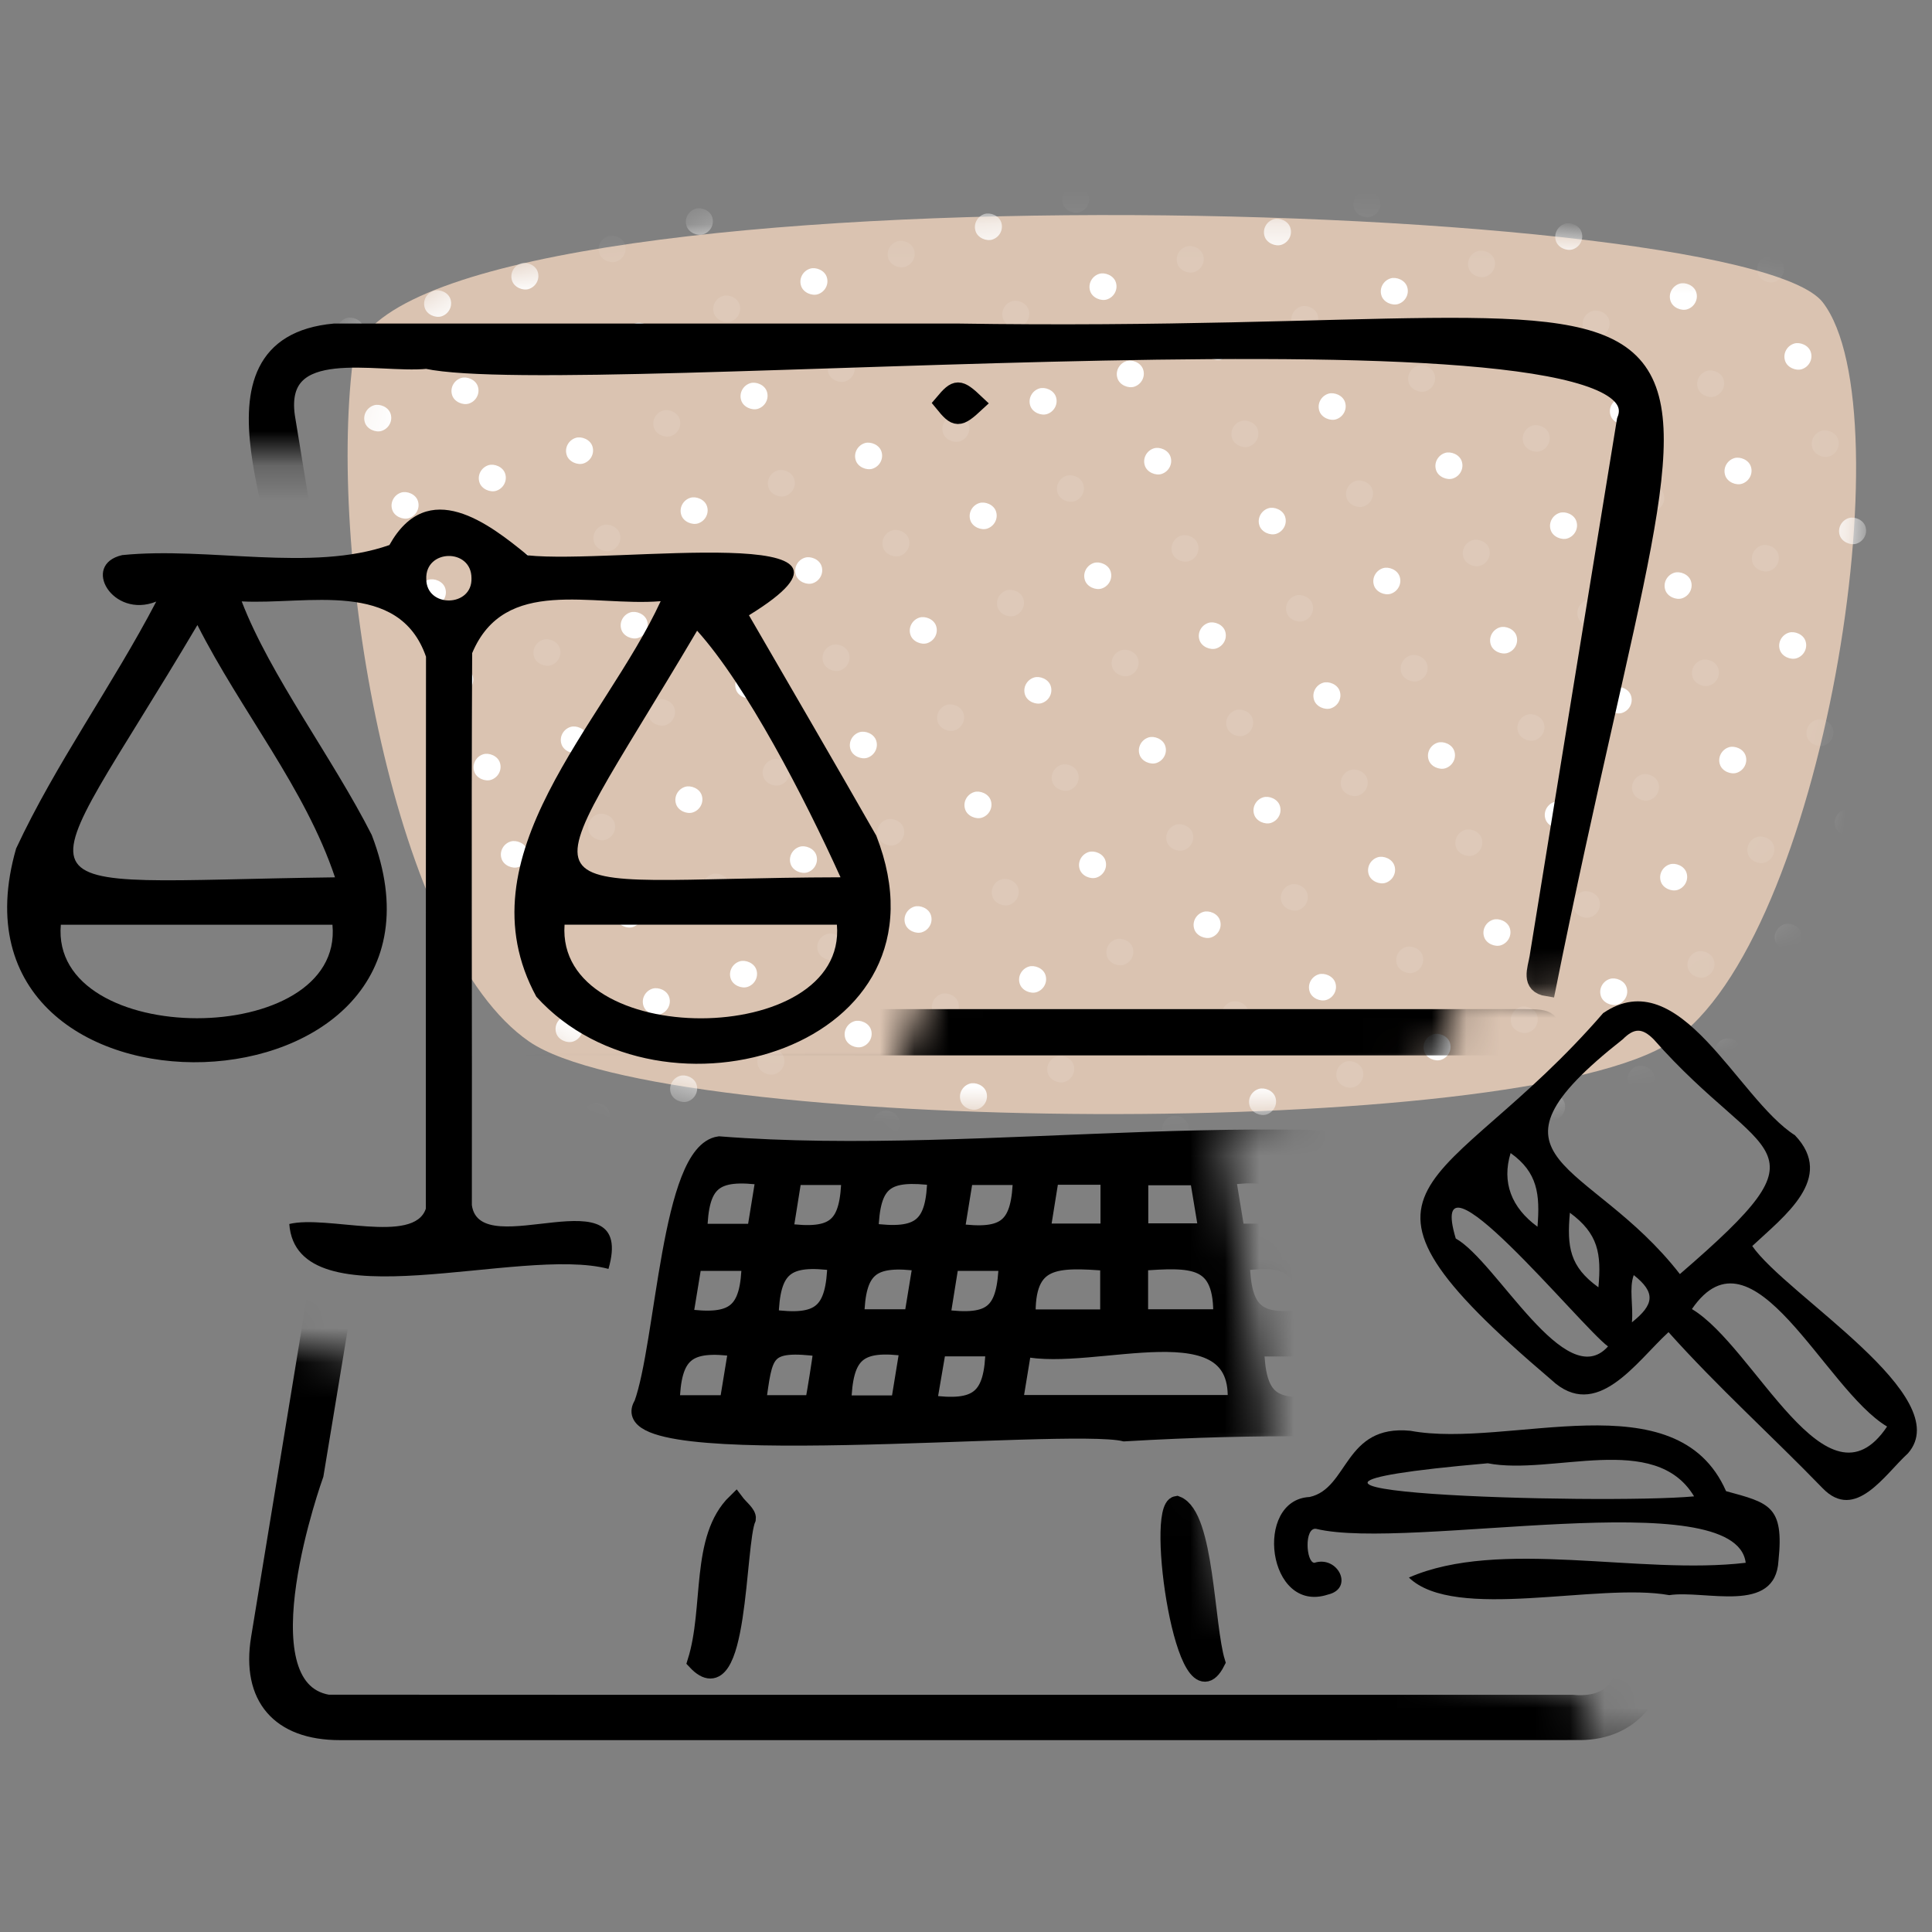 <svg width="56" height="56" viewBox="0 0 56 56" fill="none" xmlns="http://www.w3.org/2000/svg">
<rect x="0" y="0" width="56" height="56" fill="#808080" stroke="none"/>
<path d="M48.453 30.191C52.835 27.27 55.27 11.93 52.835 8.765C50.401 5.6 10.957 4.626 10.227 10.47C9.496 16.313 11.444 27.513 15.34 30.191C19.235 32.87 44.07 33.113 48.453 30.191Z" fill="#DAC3B1"/>
<mask id="mask0_125_84901" style="mask-type:alpha" maskUnits="userSpaceOnUse" x="10" y="6" width="44" height="27">
<path d="M48.452 30.191C52.835 27.27 55.27 11.931 52.835 8.765C50.4 5.6 10.957 4.626 10.226 10.47C9.496 16.313 11.444 27.513 15.339 30.191C19.235 32.87 44.069 33.113 48.452 30.191Z" fill="white"/>
</mask>
<g mask="url(#mask0_125_84901)">
<rect opacity="0.1" width="0.785" height="0.777" rx="0.389" transform="matrix(0.286 0.945 0.964 -0.308 39.135 5.662)" fill="white"/>
<rect width="0.785" height="0.777" rx="0.389" transform="matrix(0.286 0.945 0.964 -0.308 39.928 8.19)" fill="white"/>
<rect opacity="0.1" width="0.785" height="0.777" rx="0.389" transform="matrix(0.286 0.945 0.964 -0.308 40.72 10.72)" fill="white"/>
<rect width="0.785" height="0.777" rx="0.389" transform="matrix(0.286 0.945 0.964 -0.308 41.511 13.248)" fill="white"/>
<rect opacity="0.1" width="0.785" height="0.777" rx="0.389" transform="matrix(0.286 0.945 0.964 -0.308 42.304 15.777)" fill="white"/>
<rect width="0.785" height="0.777" rx="0.389" transform="matrix(0.286 0.945 0.964 -0.308 43.096 18.305)" fill="white"/>
<rect opacity="0.1" width="0.785" height="0.777" rx="0.389" transform="matrix(0.286 0.945 0.964 -0.308 43.888 20.835)" fill="white"/>
<rect width="0.785" height="0.777" rx="0.389" transform="matrix(0.286 0.945 0.964 -0.308 44.681 23.363)" fill="white"/>
<rect opacity="0.1" width="0.785" height="0.777" rx="0.389" transform="matrix(0.286 0.945 0.964 -0.308 42.456 7.398)" fill="white"/>
<rect width="0.785" height="0.777" rx="0.389" transform="matrix(0.286 0.945 0.964 -0.308 43.248 9.927)" fill="white"/>
<rect opacity="0.1" width="0.785" height="0.777" rx="0.389" transform="matrix(0.286 0.945 0.964 -0.308 44.041 12.456)" fill="white"/>
<rect width="0.785" height="0.777" rx="0.389" transform="matrix(0.286 0.945 0.964 -0.308 44.833 14.985)" fill="white"/>
<rect opacity="0.1" width="0.785" height="0.777" rx="0.389" transform="matrix(0.286 0.945 0.964 -0.308 45.625 17.514)" fill="white"/>
<rect width="0.785" height="0.777" rx="0.389" transform="matrix(0.286 0.945 0.964 -0.308 46.417 20.042)" fill="white"/>
<rect opacity="0.1" width="0.785" height="0.777" rx="0.389" transform="matrix(0.286 0.945 0.964 -0.308 47.209 22.571)" fill="white"/>
<rect width="0.785" height="0.777" rx="0.389" transform="matrix(0.286 0.945 0.964 -0.308 44.984 6.606)" fill="white"/>
<rect opacity="0.1" width="0.785" height="0.777" rx="0.389" transform="matrix(0.286 0.945 0.964 -0.308 45.777 9.135)" fill="white"/>
<rect width="0.785" height="0.777" rx="0.389" transform="matrix(0.286 0.945 0.964 -0.308 46.569 11.663)" fill="white"/>
<rect opacity="0.1" width="0.785" height="0.777" rx="0.389" transform="matrix(0.286 0.945 0.964 -0.308 47.361 14.193)" fill="white"/>
<rect width="0.785" height="0.777" rx="0.389" transform="matrix(0.286 0.945 0.964 -0.308 48.154 16.721)" fill="white"/>
<rect opacity="0.1" width="0.785" height="0.777" rx="0.389" transform="matrix(0.286 0.945 0.964 -0.308 48.946 19.25)" fill="white"/>
<rect width="0.785" height="0.777" rx="0.389" transform="matrix(0.286 0.945 0.964 -0.308 49.738 21.779)" fill="white"/>
<rect opacity="0.1" width="0.785" height="0.777" rx="0.389" transform="matrix(0.286 0.945 0.964 -0.308 47.514 5.814)" fill="white"/>
<rect width="0.785" height="0.777" rx="0.389" transform="matrix(0.286 0.945 0.964 -0.308 48.306 8.343)" fill="white"/>
<rect opacity="0.1" width="0.785" height="0.777" rx="0.389" transform="matrix(0.286 0.945 0.964 -0.308 49.098 10.871)" fill="white"/>
<rect width="0.785" height="0.777" rx="0.389" transform="matrix(0.286 0.945 0.964 -0.308 49.891 13.4)" fill="white"/>
<rect opacity="0.1" width="0.785" height="0.777" rx="0.389" transform="matrix(0.286 0.945 0.964 -0.308 50.683 15.929)" fill="white"/>
<rect width="0.785" height="0.777" rx="0.389" transform="matrix(0.286 0.945 0.964 -0.308 51.475 18.458)" fill="white"/>
<rect opacity="0.1" width="0.785" height="0.777" rx="0.389" transform="matrix(0.286 0.945 0.964 -0.308 52.267 20.987)" fill="white"/>
<rect opacity="0.1" width="0.785" height="0.777" rx="0.389" transform="matrix(0.286 0.945 0.964 -0.308 50.834 7.55)" fill="white"/>
<rect width="0.785" height="0.777" rx="0.389" transform="matrix(0.286 0.945 0.964 -0.308 51.627 10.079)" fill="white"/>
<rect opacity="0.1" width="0.785" height="0.777" rx="0.389" transform="matrix(0.286 0.945 0.964 -0.308 52.419 12.608)" fill="white"/>
<rect width="0.785" height="0.777" rx="0.389" transform="matrix(0.286 0.945 0.964 -0.308 53.211 15.137)" fill="white"/>
<rect width="0.785" height="0.777" rx="0.389" transform="matrix(0.286 0.945 0.964 -0.308 53.364 6.759)" fill="white"/>
<rect opacity="0.1" width="0.785" height="0.777" rx="0.389" transform="matrix(0.286 0.945 0.964 -0.308 45.497 25.965)" fill="white"/>
<rect width="0.785" height="0.777" rx="0.389" transform="matrix(0.286 0.945 0.964 -0.308 46.288 28.494)" fill="white"/>
<rect opacity="0.1" width="0.785" height="0.777" rx="0.389" transform="matrix(0.286 0.945 0.964 -0.308 47.08 31.023)" fill="white"/>
<rect width="0.785" height="0.777" rx="0.389" transform="matrix(0.286 0.945 0.964 -0.308 48.025 25.173)" fill="white"/>
<rect opacity="0.1" width="0.785" height="0.777" rx="0.389" transform="matrix(0.286 0.945 0.964 -0.308 48.817 27.702)" fill="white"/>
<rect width="0.785" height="0.777" rx="0.389" transform="matrix(0.286 0.945 0.964 -0.308 49.609 30.231)" fill="white"/>
<rect opacity="0.1" width="0.785" height="0.777" rx="0.389" transform="matrix(0.286 0.945 0.964 -0.308 50.553 24.381)" fill="white"/>
<rect width="0.785" height="0.777" rx="0.389" transform="matrix(0.286 0.945 0.964 -0.308 51.346 26.91)" fill="white"/>
<rect opacity="0.1" width="0.785" height="0.777" rx="0.389" transform="matrix(0.286 0.945 0.964 -0.308 52.138 29.439)" fill="white"/>
<rect width="0.785" height="0.777" rx="0.389" transform="matrix(0.286 0.945 0.964 -0.308 52.93 31.967)" fill="white"/>
<rect width="0.785" height="0.777" rx="0.389" transform="matrix(0.286 0.945 0.964 -0.308 53.083 23.589)" fill="white"/>
<rect width="0.785" height="0.777" rx="0.389" transform="matrix(0.286 0.945 0.964 -0.308 9.669 9.339)" fill="white"/>
<rect width="0.785" height="0.777" rx="0.389" transform="matrix(0.286 0.945 0.964 -0.308 10.462 11.868)" fill="white"/>
<rect width="0.785" height="0.777" rx="0.389" transform="matrix(0.286 0.945 0.964 -0.308 11.254 14.397)" fill="white"/>
<rect width="0.785" height="0.777" rx="0.389" transform="matrix(0.286 0.945 0.964 -0.308 12.046 16.925)" fill="white"/>
<rect width="0.785" height="0.777" rx="0.389" transform="matrix(0.286 0.945 0.964 -0.308 12.839 19.454)" fill="white"/>
<rect width="0.785" height="0.777" rx="0.389" transform="matrix(0.286 0.945 0.964 -0.308 13.631 21.983)" fill="white"/>
<rect width="0.785" height="0.777" rx="0.389" transform="matrix(0.286 0.945 0.964 -0.308 14.423 24.512)" fill="white"/>
<rect width="0.785" height="0.777" rx="0.389" transform="matrix(0.286 0.945 0.964 -0.308 15.215 27.041)" fill="white"/>
<rect width="0.785" height="0.777" rx="0.389" transform="matrix(0.286 0.945 0.964 -0.308 16.008 29.569)" fill="white"/>
<rect width="0.785" height="0.777" rx="0.389" transform="matrix(0.286 0.945 0.964 -0.308 16.8 32.098)" fill="white"/>
<rect width="0.785" height="0.777" rx="0.389" transform="matrix(0.286 0.945 0.964 -0.308 11.406 6.018)" fill="white"/>
<rect width="0.785" height="0.777" rx="0.389" transform="matrix(0.286 0.945 0.964 -0.308 12.198 8.547)" fill="white"/>
<rect width="0.785" height="0.777" rx="0.389" transform="matrix(0.286 0.945 0.964 -0.308 12.991 11.076)" fill="white"/>
<rect width="0.785" height="0.777" rx="0.389" transform="matrix(0.286 0.945 0.964 -0.308 13.783 13.604)" fill="white"/>
<rect width="0.785" height="0.777" rx="0.389" transform="matrix(0.286 0.945 0.964 -0.308 14.575 16.133)" fill="white"/>
<rect opacity="0.1" width="0.785" height="0.777" rx="0.389" transform="matrix(0.286 0.945 0.964 -0.308 15.367 18.662)" fill="white"/>
<rect width="0.785" height="0.777" rx="0.389" transform="matrix(0.286 0.945 0.964 -0.308 16.16 21.191)" fill="white"/>
<rect opacity="0.1" width="0.785" height="0.777" rx="0.389" transform="matrix(0.286 0.945 0.964 -0.308 16.952 23.72)" fill="white"/>
<rect width="0.785" height="0.777" rx="0.389" transform="matrix(0.286 0.945 0.964 -0.308 17.744 26.248)" fill="white"/>
<rect width="0.785" height="0.777" rx="0.389" transform="matrix(0.286 0.945 0.964 -0.308 18.537 28.777)" fill="white"/>
<rect width="0.785" height="0.777" rx="0.389" transform="matrix(0.286 0.945 0.964 -0.308 19.329 31.306)" fill="white"/>
<rect width="0.785" height="0.777" rx="0.389" transform="matrix(0.286 0.945 0.964 -0.308 14.727 7.755)" fill="white"/>
<rect opacity="0.1" width="0.785" height="0.777" rx="0.389" transform="matrix(0.286 0.945 0.964 -0.308 15.52 10.283)" fill="white"/>
<rect width="0.785" height="0.777" rx="0.389" transform="matrix(0.286 0.945 0.964 -0.308 16.312 12.812)" fill="white"/>
<rect opacity="0.1" width="0.785" height="0.777" rx="0.389" transform="matrix(0.286 0.945 0.964 -0.308 17.104 15.341)" fill="white"/>
<rect width="0.785" height="0.777" rx="0.389" transform="matrix(0.286 0.945 0.964 -0.308 17.896 17.87)" fill="white"/>
<rect opacity="0.1" width="0.785" height="0.777" rx="0.389" transform="matrix(0.286 0.945 0.964 -0.308 18.688 20.398)" fill="white"/>
<rect width="0.785" height="0.777" rx="0.389" transform="matrix(0.286 0.945 0.964 -0.308 19.481 22.927)" fill="white"/>
<rect opacity="0.1" width="0.785" height="0.777" rx="0.389" transform="matrix(0.286 0.945 0.964 -0.308 20.273 25.456)" fill="white"/>
<rect width="0.785" height="0.777" rx="0.389" transform="matrix(0.286 0.945 0.964 -0.308 21.065 27.985)" fill="white"/>
<rect opacity="0.1" width="0.785" height="0.777" rx="0.389" transform="matrix(0.286 0.945 0.964 -0.308 21.857 30.514)" fill="white"/>
<rect opacity="0.1" width="0.785" height="0.777" rx="0.389" transform="matrix(0.286 0.945 0.964 -0.308 17.256 6.962)" fill="white"/>
<rect width="0.785" height="0.777" rx="0.389" transform="matrix(0.286 0.945 0.964 -0.308 18.048 9.491)" fill="white"/>
<rect opacity="0.1" width="0.785" height="0.777" rx="0.389" transform="matrix(0.286 0.945 0.964 -0.308 18.84 12.02)" fill="white"/>
<rect width="0.785" height="0.777" rx="0.389" transform="matrix(0.286 0.945 0.964 -0.308 19.633 14.549)" fill="white"/>
<rect opacity="0.1" width="0.785" height="0.777" rx="0.389" transform="matrix(0.286 0.945 0.964 -0.308 20.425 17.078)" fill="white"/>
<rect width="0.785" height="0.777" rx="0.389" transform="matrix(0.286 0.945 0.964 -0.308 21.217 19.606)" fill="white"/>
<rect opacity="0.1" width="0.785" height="0.777" rx="0.389" transform="matrix(0.286 0.945 0.964 -0.308 22.01 22.135)" fill="white"/>
<rect width="0.785" height="0.777" rx="0.389" transform="matrix(0.286 0.945 0.964 -0.308 22.802 24.664)" fill="white"/>
<rect opacity="0.1" width="0.785" height="0.777" rx="0.389" transform="matrix(0.286 0.945 0.964 -0.308 23.594 27.192)" fill="white"/>
<rect width="0.785" height="0.777" rx="0.389" transform="matrix(0.286 0.945 0.964 -0.308 24.387 29.721)" fill="white"/>
<rect width="0.785" height="0.777" rx="0.389" transform="matrix(0.286 0.945 0.964 -0.308 19.785 6.17)" fill="white"/>
<rect opacity="0.1" width="0.785" height="0.777" rx="0.389" transform="matrix(0.286 0.945 0.964 -0.308 20.577 8.699)" fill="white"/>
<rect width="0.785" height="0.777" rx="0.389" transform="matrix(0.286 0.945 0.964 -0.308 21.37 11.227)" fill="white"/>
<rect opacity="0.1" width="0.785" height="0.777" rx="0.389" transform="matrix(0.286 0.945 0.964 -0.308 22.161 13.756)" fill="white"/>
<rect width="0.785" height="0.777" rx="0.389" transform="matrix(0.286 0.945 0.964 -0.308 22.954 16.285)" fill="white"/>
<rect opacity="0.1" width="0.785" height="0.777" rx="0.389" transform="matrix(0.286 0.945 0.964 -0.308 23.746 18.814)" fill="white"/>
<rect width="0.785" height="0.777" rx="0.389" transform="matrix(0.286 0.945 0.964 -0.308 24.538 21.343)" fill="white"/>
<rect opacity="0.1" width="0.785" height="0.777" rx="0.389" transform="matrix(0.286 0.945 0.964 -0.308 25.331 23.872)" fill="white"/>
<rect width="0.785" height="0.777" rx="0.389" transform="matrix(0.286 0.945 0.964 -0.308 26.123 26.4)" fill="white"/>
<rect opacity="0.1" width="0.785" height="0.777" rx="0.389" transform="matrix(0.286 0.945 0.964 -0.308 26.915 28.929)" fill="white"/>
<rect width="0.785" height="0.777" rx="0.389" transform="matrix(0.286 0.945 0.964 -0.308 23.105 7.907)" fill="white"/>
<rect opacity="0.1" width="0.785" height="0.777" rx="0.389" transform="matrix(0.286 0.945 0.964 -0.308 23.898 10.435)" fill="white"/>
<rect width="0.785" height="0.777" rx="0.389" transform="matrix(0.286 0.945 0.964 -0.308 24.69 12.964)" fill="white"/>
<rect opacity="0.1" width="0.785" height="0.777" rx="0.389" transform="matrix(0.286 0.945 0.964 -0.308 25.482 15.493)" fill="white"/>
<rect width="0.785" height="0.777" rx="0.389" transform="matrix(0.286 0.945 0.964 -0.308 26.275 18.021)" fill="white"/>
<rect opacity="0.1" width="0.785" height="0.777" rx="0.389" transform="matrix(0.286 0.945 0.964 -0.308 27.067 20.55)" fill="white"/>
<rect width="0.785" height="0.777" rx="0.389" transform="matrix(0.286 0.945 0.964 -0.308 27.86 23.079)" fill="white"/>
<rect opacity="0.1" width="0.785" height="0.777" rx="0.389" transform="matrix(0.286 0.945 0.964 -0.308 28.651 25.608)" fill="white"/>
<rect width="0.785" height="0.777" rx="0.389" transform="matrix(0.286 0.945 0.964 -0.308 29.444 28.137)" fill="white"/>
<rect opacity="0.1" width="0.785" height="0.777" rx="0.389" transform="matrix(0.286 0.945 0.964 -0.308 25.634 7.114)" fill="white"/>
<rect width="0.785" height="0.777" rx="0.389" transform="matrix(0.286 0.945 0.964 -0.308 26.426 9.643)" fill="white"/>
<rect opacity="0.1" width="0.785" height="0.777" rx="0.389" transform="matrix(0.286 0.945 0.964 -0.308 27.219 12.172)" fill="white"/>
<rect width="0.785" height="0.777" rx="0.389" transform="matrix(0.286 0.945 0.964 -0.308 28.011 14.701)" fill="white"/>
<rect opacity="0.1" width="0.785" height="0.777" rx="0.389" transform="matrix(0.286 0.945 0.964 -0.308 28.803 17.229)" fill="white"/>
<rect width="0.785" height="0.777" rx="0.389" transform="matrix(0.286 0.945 0.964 -0.308 29.596 19.758)" fill="white"/>
<rect opacity="0.1" width="0.785" height="0.777" rx="0.389" transform="matrix(0.286 0.945 0.964 -0.308 30.388 22.287)" fill="white"/>
<rect width="0.785" height="0.777" rx="0.389" transform="matrix(0.286 0.945 0.964 -0.308 31.181 24.816)" fill="white"/>
<rect opacity="0.1" width="0.785" height="0.777" rx="0.389" transform="matrix(0.286 0.945 0.964 -0.308 31.973 27.344)" fill="white"/>
<rect width="0.785" height="0.777" rx="0.389" transform="matrix(0.286 0.945 0.964 -0.308 28.163 6.322)" fill="white"/>
<rect opacity="0.1" width="0.785" height="0.777" rx="0.389" transform="matrix(0.286 0.945 0.964 -0.308 28.956 8.851)" fill="white"/>
<rect width="0.785" height="0.777" rx="0.389" transform="matrix(0.286 0.945 0.964 -0.308 29.748 11.38)" fill="white"/>
<rect opacity="0.1" width="0.785" height="0.777" rx="0.389" transform="matrix(0.286 0.945 0.964 -0.308 30.54 13.909)" fill="white"/>
<rect width="0.785" height="0.777" rx="0.389" transform="matrix(0.286 0.945 0.964 -0.308 31.332 16.437)" fill="white"/>
<rect opacity="0.1" width="0.785" height="0.777" rx="0.389" transform="matrix(0.286 0.945 0.964 -0.308 32.125 18.966)" fill="white"/>
<rect width="0.785" height="0.777" rx="0.389" transform="matrix(0.286 0.945 0.964 -0.308 32.916 21.495)" fill="white"/>
<rect opacity="0.1" width="0.785" height="0.777" rx="0.389" transform="matrix(0.286 0.945 0.964 -0.308 33.709 24.023)" fill="white"/>
<rect width="0.785" height="0.777" rx="0.389" transform="matrix(0.286 0.945 0.964 -0.308 34.502 26.552)" fill="white"/>
<rect opacity="0.1" width="0.785" height="0.777" rx="0.389" transform="matrix(0.286 0.945 0.964 -0.308 30.692 5.53)" fill="white"/>
<rect width="0.785" height="0.777" rx="0.389" transform="matrix(0.286 0.945 0.964 -0.308 31.484 8.058)" fill="white"/>
<rect width="0.785" height="0.777" rx="0.389" transform="matrix(0.286 0.945 0.964 -0.308 32.276 10.587)" fill="white"/>
<rect width="0.785" height="0.777" rx="0.389" transform="matrix(0.286 0.945 0.964 -0.308 33.069 13.116)" fill="white"/>
<rect opacity="0.1" width="0.785" height="0.777" rx="0.389" transform="matrix(0.286 0.945 0.964 -0.308 33.861 15.645)" fill="white"/>
<rect width="0.785" height="0.777" rx="0.389" transform="matrix(0.286 0.945 0.964 -0.308 34.653 18.174)" fill="white"/>
<rect opacity="0.1" width="0.785" height="0.777" rx="0.389" transform="matrix(0.286 0.945 0.964 -0.308 35.446 20.702)" fill="white"/>
<rect width="0.785" height="0.777" rx="0.389" transform="matrix(0.286 0.945 0.964 -0.308 36.238 23.231)" fill="white"/>
<rect opacity="0.1" width="0.785" height="0.777" rx="0.389" transform="matrix(0.286 0.945 0.964 -0.308 37.03 25.76)" fill="white"/>
<rect opacity="0.1" width="0.785" height="0.777" rx="0.389" transform="matrix(0.286 0.945 0.964 -0.308 34.013 7.266)" fill="white"/>
<rect width="0.785" height="0.777" rx="0.389" transform="matrix(0.286 0.945 0.964 -0.308 34.806 9.795)" fill="white"/>
<rect opacity="0.1" width="0.785" height="0.777" rx="0.389" transform="matrix(0.286 0.945 0.964 -0.308 35.598 12.324)" fill="white"/>
<rect width="0.785" height="0.777" rx="0.389" transform="matrix(0.286 0.945 0.964 -0.308 36.39 14.852)" fill="white"/>
<rect opacity="0.1" width="0.785" height="0.777" rx="0.389" transform="matrix(0.286 0.945 0.964 -0.308 37.182 17.381)" fill="white"/>
<rect width="0.785" height="0.777" rx="0.389" transform="matrix(0.286 0.945 0.964 -0.308 37.974 19.91)" fill="white"/>
<rect opacity="0.1" width="0.785" height="0.777" rx="0.389" transform="matrix(0.286 0.945 0.964 -0.308 38.767 22.439)" fill="white"/>
<rect width="0.785" height="0.777" rx="0.389" transform="matrix(0.286 0.945 0.964 -0.308 39.559 24.968)" fill="white"/>
<rect width="0.785" height="0.777" rx="0.389" transform="matrix(0.286 0.945 0.964 -0.308 36.541 6.474)" fill="white"/>
<rect opacity="0.1" width="0.785" height="0.777" rx="0.389" transform="matrix(0.286 0.945 0.964 -0.308 37.334 9.003)" fill="white"/>
<rect width="0.785" height="0.777" rx="0.389" transform="matrix(0.286 0.945 0.964 -0.308 38.127 11.532)" fill="white"/>
<rect opacity="0.1" width="0.785" height="0.777" rx="0.389" transform="matrix(0.286 0.945 0.964 -0.308 38.919 14.06)" fill="white"/>
<rect width="0.785" height="0.777" rx="0.389" transform="matrix(0.286 0.945 0.964 -0.308 39.711 16.589)" fill="white"/>
<rect opacity="0.1" width="0.785" height="0.777" rx="0.389" transform="matrix(0.286 0.945 0.964 -0.308 40.503 19.118)" fill="white"/>
<rect width="0.785" height="0.777" rx="0.389" transform="matrix(0.286 0.945 0.964 -0.308 41.295 21.647)" fill="white"/>
<rect opacity="0.1" width="0.785" height="0.777" rx="0.389" transform="matrix(0.286 0.945 0.964 -0.308 42.088 24.175)" fill="white"/>
<rect opacity="0.1" width="0.785" height="0.777" rx="0.389" transform="matrix(0.286 0.945 0.964 -0.308 25.202 32.324)" fill="white"/>
<rect width="0.785" height="0.777" rx="0.389" transform="matrix(0.286 0.945 0.964 -0.308 27.73 31.531)" fill="white"/>
<rect opacity="0.1" width="0.785" height="0.777" rx="0.389" transform="matrix(0.286 0.945 0.964 -0.308 30.259 30.739)" fill="white"/>
<rect width="0.785" height="0.777" rx="0.389" transform="matrix(0.286 0.945 0.964 -0.308 32.788 29.947)" fill="white"/>
<rect opacity="0.1" width="0.785" height="0.777" rx="0.389" transform="matrix(0.286 0.945 0.964 -0.308 33.58 32.475)" fill="white"/>
<rect opacity="0.1" width="0.785" height="0.777" rx="0.389" transform="matrix(0.286 0.945 0.964 -0.308 35.317 29.154)" fill="white"/>
<rect width="0.785" height="0.777" rx="0.389" transform="matrix(0.286 0.945 0.964 -0.308 36.109 31.683)" fill="white"/>
<rect width="0.785" height="0.777" rx="0.389" transform="matrix(0.286 0.945 0.964 -0.308 37.846 28.362)" fill="white"/>
<rect opacity="0.1" width="0.785" height="0.777" rx="0.389" transform="matrix(0.286 0.945 0.964 -0.308 38.638 30.891)" fill="white"/>
<rect opacity="0.1" width="0.785" height="0.777" rx="0.389" transform="matrix(0.286 0.945 0.964 -0.308 40.374 27.57)" fill="white"/>
<rect width="0.785" height="0.777" rx="0.389" transform="matrix(0.286 0.945 0.964 -0.308 41.167 30.099)" fill="white"/>
<rect width="0.785" height="0.777" rx="0.389" transform="matrix(0.286 0.945 0.964 -0.308 42.903 26.778)" fill="white"/>
<rect opacity="0.1" width="0.785" height="0.777" rx="0.389" transform="matrix(0.286 0.945 0.964 -0.308 43.695 29.306)" fill="white"/>
<rect width="0.785" height="0.777" rx="0.389" transform="matrix(0.286 0.945 0.964 -0.308 44.488 31.835)" fill="white"/>
</g>
<mask id="mask1_125_84901" style="mask-type:alpha" maskUnits="userSpaceOnUse" x="-5" y="4" width="63" height="52">
<path fill-rule="evenodd" clip-rule="evenodd" d="M-4.383 4.382H57.948V55.117H-4.383V4.382ZM45.385 29.029L46.351 27.696L54.807 33.253L54.444 45.453L49.913 50.643H45.774C46.325 50.203 46.207 49.333 45.558 49.055L45.287 48.939L35.842 46.903L34.876 42.916L36.808 41.708L35.359 32.649L38.862 31.682L42.123 30.474V28.413L45.385 29.029ZM27.024 28.3L25.816 31.441H24.488L15.307 31.924L11.804 39.655L5.281 38.326L-1.363 27.092L0.087 18.515L5.281 13.2H23.884L27.024 16.945V28.3Z" fill="#C4C4C4"/>
</mask>
<g mask="url(#mask1_125_84901)">
<path d="M27.696 50.195C21.747 50.195 15.799 50.195 9.848 50.195C8.099 50.195 7.238 49.196 7.519 47.486C8.46 41.74 9.405 35.996 10.349 30.252C10.467 29.537 10.515 29.494 11.244 29.494C22.228 29.494 33.212 29.494 44.197 29.494C44.928 29.494 44.975 29.535 45.093 30.25C46.049 36.061 47.006 41.874 47.966 47.685C48.198 49.087 47.261 50.192 45.802 50.193C39.766 50.197 33.73 50.195 27.696 50.195ZM9.136 42.743C9.136 42.743 6.906 48.916 9.506 49.365C21.526 49.373 33.545 49.365 45.566 49.368C47.27 49.525 47.322 48.006 46.968 46.732C46.059 41.272 45.162 35.809 44.256 30.348C33.197 30.348 22.199 30.348 11.177 30.348C10.077 37.072 9.136 42.743 9.136 42.743Z" fill="black" stroke="black" stroke-width="0.487"/>
<path d="M27.707 9.621C52.286 10.004 49.554 5.206 44.852 28.636C44.319 28.553 44.52 28.095 44.577 27.751C45.419 22.564 46.261 17.376 47.108 12.189C48.725 8.305 16.707 11.372 12.363 10.447C10.95 10.591 7.986 9.754 8.304 12.063C9.174 17.369 10.041 22.673 10.914 27.979C9.991 31.588 8.805 18.897 8.47 18.197C8.528 15.563 5.471 10.007 9.698 9.621C15.702 9.619 21.705 9.621 27.707 9.621Z" fill="black" stroke="black" stroke-width="0.487"/>
<path d="M28.305 11.69C27.786 12.173 27.71 12.16 27.323 11.683C27.717 11.214 27.794 11.205 28.305 11.69Z" fill="black" stroke="black" stroke-width="0.487"/>
<path d="M32.591 41.535C30.898 41.13 17.466 42.504 18.617 40.703C19.261 38.934 19.406 33.388 20.847 33.181C28.647 33.793 37.992 32.009 45.068 33.824C47.235 45.091 49.071 40.567 32.591 41.535ZM29.661 39.071C29.57 39.627 29.484 40.144 29.397 40.678C31.557 40.678 33.671 40.678 35.822 40.678C36.042 37.739 31.712 39.529 29.661 39.071ZM32.133 38.198C32.133 37.673 32.133 37.139 32.133 36.593C30.632 36.492 29.718 36.42 29.777 38.198C30.58 38.198 31.335 38.198 32.133 38.198ZM33.035 36.59C33.035 37.163 33.035 37.673 33.035 38.194C33.833 38.194 34.6 38.194 35.408 38.194C35.462 36.405 34.531 36.496 33.035 36.59ZM30.455 34.097C30.365 34.657 30.282 35.173 30.196 35.708C30.881 35.708 31.51 35.708 32.142 35.708C32.142 35.155 32.142 34.632 32.142 34.097C31.575 34.097 31.044 34.097 30.455 34.097ZM34.726 34.112C34.129 34.112 33.585 34.112 33.04 34.112C33.04 34.665 33.04 35.188 33.04 35.703C33.704 35.703 34.332 35.703 34.99 35.703C34.9 35.158 34.816 34.652 34.726 34.112ZM25.219 35.697C26.666 35.895 27.097 35.568 27.121 34.125C25.677 33.94 25.258 34.221 25.219 35.697ZM27.97 34.104C27.88 34.657 27.797 35.172 27.71 35.707C29.175 35.908 29.572 35.566 29.605 34.104C29.046 34.104 28.537 34.104 27.97 34.104ZM35.838 35.711C36.387 35.711 36.909 35.711 37.475 35.711C37.442 34.245 37.023 33.909 35.574 34.109C35.663 34.656 35.748 35.172 35.838 35.711ZM39.962 35.714C39.925 34.237 39.498 33.912 38.054 34.109C38.104 35.581 38.48 35.913 39.962 35.714ZM40.803 35.704C41.37 35.704 41.89 35.704 42.446 35.704C42.411 34.217 41.961 33.927 40.542 34.116C40.63 34.658 40.713 35.163 40.803 35.704ZM43.017 34.105C43.063 35.631 43.516 35.873 44.932 35.697C44.884 34.202 44.458 33.919 43.017 34.105ZM20.102 36.594C20.011 37.152 19.927 37.656 19.842 38.18C21.295 38.38 21.713 38.048 21.742 36.594C21.184 36.594 20.662 36.594 20.102 36.594ZM22.999 34.104C22.909 34.668 22.827 35.181 22.744 35.7C24.227 35.904 24.6 35.55 24.633 34.104C24.061 34.104 23.552 34.104 22.999 34.104ZM26.447 38.194C26.539 37.637 26.622 37.132 26.707 36.608C25.254 36.409 24.836 36.741 24.807 38.194C25.365 38.194 25.887 38.194 26.447 38.194ZM27.553 36.594C27.466 37.139 27.382 37.662 27.296 38.196C28.779 38.396 29.146 38.055 29.194 36.594C28.629 36.594 28.107 36.594 27.553 36.594ZM35.984 36.594C36.02 38.07 36.452 38.391 37.891 38.194C37.855 36.719 37.424 36.398 35.984 36.594ZM40.373 38.196C40.34 36.728 39.921 36.394 38.472 36.594C38.504 38.06 38.923 38.396 40.373 38.196ZM42.865 38.201C42.821 36.686 42.374 36.424 40.951 36.605C41 38.093 41.413 38.392 42.865 38.201ZM43.439 36.594C43.472 38.062 43.891 38.396 45.34 38.196C45.308 36.728 44.888 36.392 43.439 36.594ZM21.096 40.685C21.184 40.148 21.269 39.628 21.359 39.081C19.91 38.876 19.492 39.224 19.457 40.685C20.005 40.685 20.515 40.685 21.096 40.685ZM23.575 40.683C23.671 40.141 23.754 39.624 23.828 39.083C22.105 38.859 22.169 39.209 21.953 40.683C22.497 40.683 23.023 40.683 23.575 40.683ZM26.063 40.69C26.15 40.152 26.237 39.624 26.327 39.072C24.858 38.865 24.471 39.227 24.431 40.69C25.001 40.69 25.511 40.69 26.063 40.69ZM27.183 39.072C27.092 39.606 27.002 40.126 26.908 40.678C28.336 40.875 28.787 40.555 28.809 39.072C28.235 39.072 27.728 39.072 27.183 39.072ZM21.892 35.716C21.982 35.165 22.065 34.65 22.152 34.114C20.687 33.912 20.29 34.255 20.257 35.716C20.817 35.716 21.324 35.716 21.892 35.716ZM38.039 39.074C37.468 39.074 36.961 39.074 36.399 39.074C36.439 40.557 36.864 40.881 38.302 40.683C38.212 40.138 38.128 39.623 38.039 39.074ZM40.523 39.076C39.972 39.076 39.45 39.076 38.885 39.076C38.92 40.545 39.34 40.88 40.789 40.679C40.698 40.132 40.612 39.614 40.523 39.076ZM43.276 40.678C43.242 39.202 42.808 38.88 41.37 39.078C41.405 40.552 41.835 40.875 43.276 40.678ZM45.758 40.679C45.723 39.213 45.306 38.877 43.855 39.078C43.888 40.544 44.307 40.88 45.758 40.679ZM22.324 38.196C23.774 38.398 24.192 38.06 24.227 36.594C22.775 36.392 22.357 36.73 22.324 38.196Z" fill="black" stroke="black" stroke-width="0.487"/>
<path d="M20.17 48.163C20.658 46.608 20.243 44.59 21.325 43.538C21.445 43.698 21.685 43.877 21.666 44.018C21.344 44.742 21.461 49.539 20.17 48.163Z" fill="black" stroke="black" stroke-width="0.487"/>
<path d="M35.268 48.174C34.351 49.986 33.446 43.707 34.107 43.606C34.956 43.931 34.944 47.117 35.268 48.174Z" fill="black" stroke="black" stroke-width="0.487"/>
</g>
<path d="M19.15 17.426C17.149 17.589 14.63 16.683 13.686 18.931C13.658 24.262 13.687 29.597 13.677 34.93C13.911 36.649 18.458 33.928 17.637 36.78C15.073 36.094 8.599 38.388 8.385 35.478C9.476 35.212 11.994 36.078 12.343 35.035C12.344 29.701 12.342 24.368 12.348 19.035C11.566 16.782 8.912 17.531 7.006 17.432C7.836 19.589 9.641 21.964 10.775 24.202C14.019 32.651 -2.002 33.177 0.467 24.595C1.61 22.14 3.264 19.859 4.529 17.437C3.264 17.946 2.338 16.366 3.541 16.09C6.032 15.837 9.032 16.594 11.287 15.798C12.403 13.797 14.173 15.178 15.295 16.097C17.777 16.365 26.217 15.059 21.709 17.834C22.941 19.961 24.18 22.085 25.399 24.221C27.805 30.368 19.184 32.915 15.546 28.89C13.327 24.809 17.509 20.983 19.15 17.426ZM5.722 18.117C0.804 26.43 -0.127 25.555 9.71 25.43C8.844 22.842 6.99 20.619 5.722 18.117ZM24.363 25.429C23.312 23.107 21.628 19.856 20.206 18.281C15.236 26.692 14.785 25.453 24.363 25.429ZM1.763 26.804C1.441 30.413 9.977 30.422 9.636 26.804C7.017 26.804 4.401 26.804 1.763 26.804ZM16.364 26.803C16.106 30.439 24.565 30.403 24.258 26.803C21.622 26.803 19.006 26.803 16.364 26.803ZM13.666 16.759C13.668 15.883 12.319 15.91 12.356 16.785C12.359 17.629 13.695 17.603 13.666 16.759Z" fill="black"/>
<path d="M50.79 36.117C51.784 37.552 56.733 40.482 55.305 42.124C54.631 42.737 53.779 44.117 52.83 43.137C51.355 41.615 49.773 40.191 48.363 38.613C47.422 39.475 46.278 41.231 44.959 39.989C38.052 34.116 41.835 34.719 46.468 29.366C48.696 27.845 50.358 31.84 52.027 32.906C53.212 34.148 51.706 35.257 50.79 36.117ZM48.692 36.93C53.201 33.043 51.138 33.766 47.932 30.125C47.599 29.792 47.369 29.793 47.037 30.124C42.509 33.688 46.082 33.567 48.692 36.93ZM49.041 37.944C50.872 39.036 52.947 43.965 54.698 41.349C52.878 40.267 50.812 35.357 49.041 37.944ZM46.609 39.027C45.803 38.432 41.295 32.877 42.196 35.899C43.38 36.558 45.378 40.405 46.609 39.027ZM45.504 35.152C45.415 36.142 45.499 36.716 46.331 37.313C46.421 36.334 46.327 35.758 45.504 35.152ZM44.565 35.557C44.641 34.624 44.572 33.98 43.786 33.422C43.526 34.267 43.806 35.003 44.565 35.557ZM47.355 36.959C47.215 37.339 47.346 37.843 47.302 38.328C47.949 37.814 47.998 37.465 47.355 36.959Z" fill="black"/>
<path d="M50.6 45.298C50.313 42.957 40.824 44.964 38.149 44.314C37.8 44.262 37.853 45.284 38.097 45.299C38.78 45.076 39.26 46.041 38.489 46.22C36.731 46.794 36.328 43.471 37.96 43.391C39.097 43.142 38.953 41.283 40.883 41.472C43.733 42.005 48.591 39.949 50.031 43.222C51.272 43.561 51.718 43.642 51.55 45.237C51.465 46.809 49.42 46.078 48.384 46.236C46.323 45.861 42.167 47.014 40.838 45.726C43.47 44.575 47.515 45.663 50.6 45.298ZM49.104 43.373C47.969 41.482 44.989 42.776 43.124 42.414C33.563 43.251 46.428 43.621 49.104 43.373Z" fill="black"/>
</svg>
